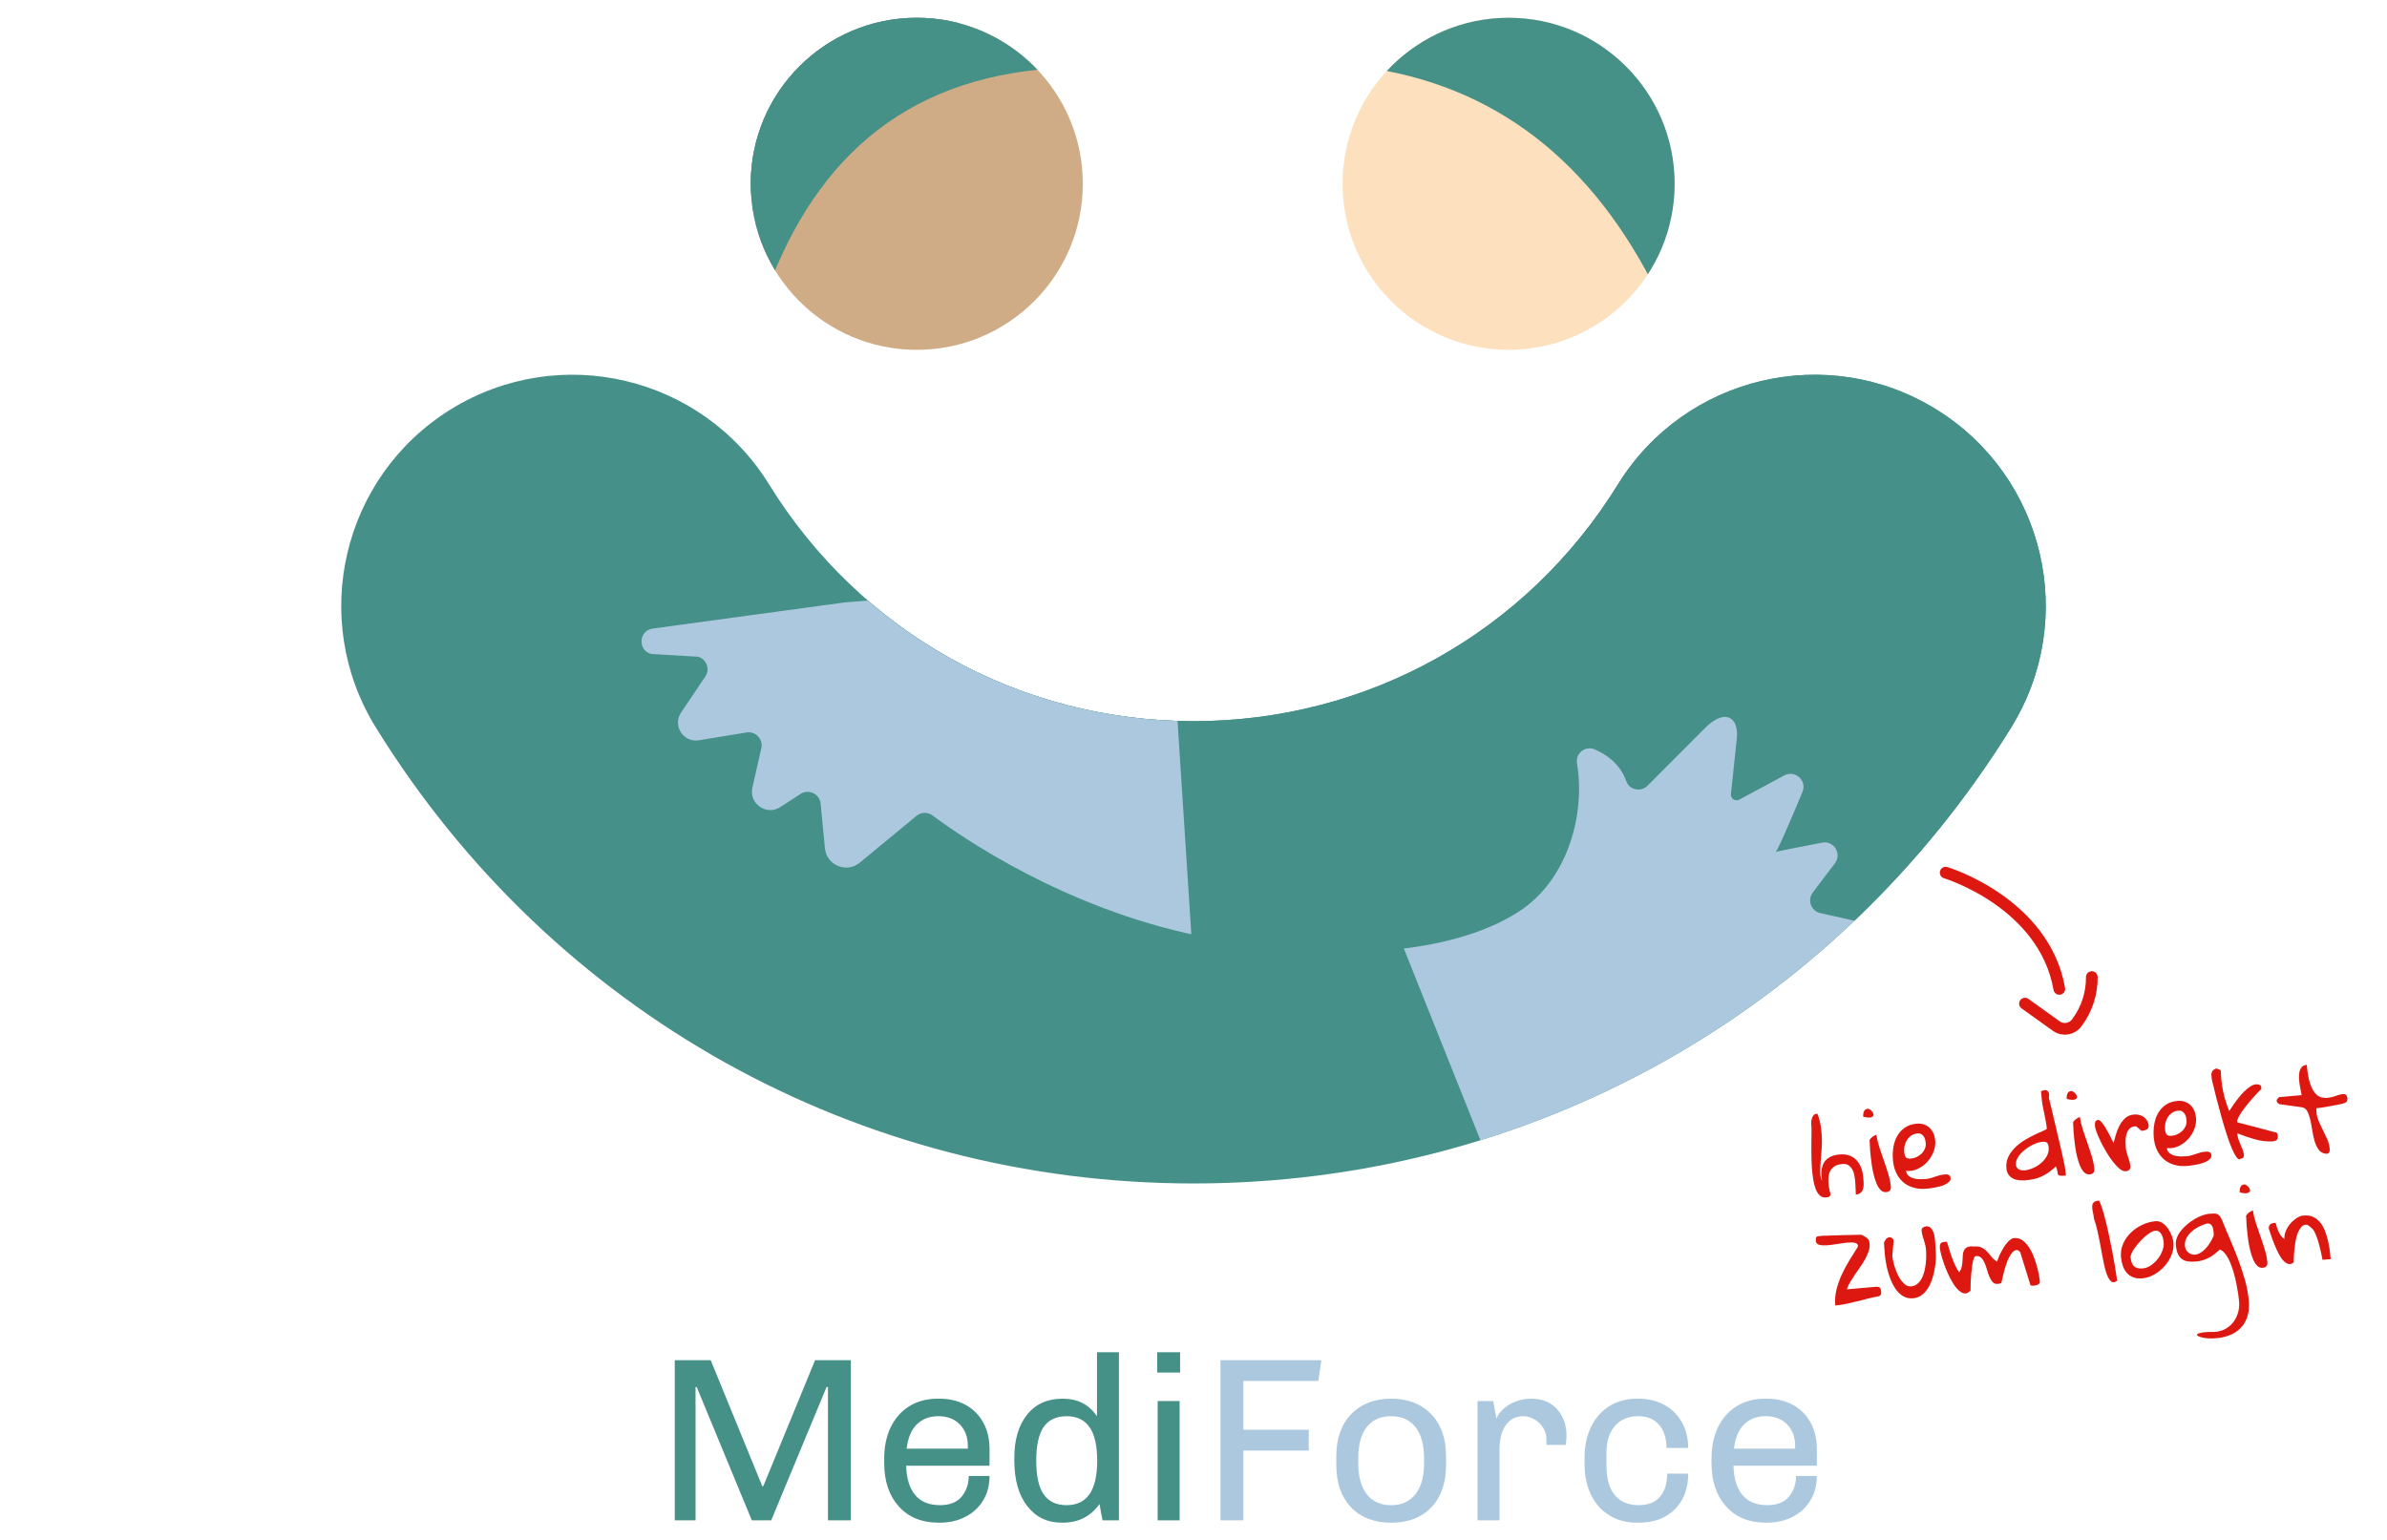 <?xml version="1.0" encoding="UTF-8"?>
<svg id="Ebene_2" xmlns="http://www.w3.org/2000/svg" viewBox="0 0 1428.72 922.09"><defs><style>.cls-1{clip-path:url(#clippath);}.cls-2,.cls-3{fill:#fde1be;}.cls-4,.cls-5{fill:#cfac85;}.cls-6,.cls-7{fill:#459088;}.cls-8{fill:none;stroke:#dd1810;stroke-linecap:round;stroke-miterlimit:10;stroke-width:7px;}.cls-9{clip-path:url(#clippath-1);}.cls-10{clip-path:url(#clippath-3);}.cls-11{clip-path:url(#clippath-2);}.cls-12{isolation:isolate;}.cls-13{fill:#459087;}.cls-13,.cls-7,.cls-14,.cls-15,.cls-5,.cls-3,.cls-16{stroke-width:0px;}.cls-14{fill:#acc8df;}.cls-15{fill:#dd1810;}.cls-16{fill:#fff;}</style><clipPath id="clippath"><circle class="cls-5" cx="548.73" cy="110.02" r="99.38"/></clipPath><clipPath id="clippath-1"><circle class="cls-3" cx="902.96" cy="110.02" r="99.38"/></clipPath><clipPath id="clippath-2"><path class="cls-7" d="m714.36,708.39c-200.75,0-383.71-102.03-489.41-272.93-40.19-64.99-20.1-150.25,44.89-190.45,64.99-40.2,150.25-20.09,190.45,44.89,54.9,88.77,149.88,141.77,254.07,141.77s199.16-52.99,254.07-141.76c40.2-64.99,125.46-85.09,190.45-44.88,64.98,40.2,85.08,125.46,44.88,190.45-105.7,170.89-288.65,272.91-489.4,272.91Z"/></clipPath><clipPath id="clippath-3"><path class="cls-7" d="m505.17,360.65l-114.69,15.62c-8.22,1.39-8.82,12.96-.79,15.19l28.11,1.64c5.13,1.42,7.35,7.45,4.38,11.86l-14.53,21.55c-5.26,7.81,1.35,18.14,10.65,16.61l28.52-4.67c5.46-.89,10.09,4.02,8.86,9.42l-5.35,23.56c-2.18,9.61,8.41,17.02,16.68,11.67l12.17-7.87c4.91-3.17,11.43-.02,11.99,5.8l2.58,26.72c.98,10.19,12.95,15.14,20.85,8.63l33.95-28.02c2.77-2.29,6.71-2.4,9.59-.26,17.17,12.82,78.79,55.48,158.68,71.93,94.53,19.46,159.03,7.23,192.4-14.46,29.32-19.06,39.75-58.31,34.67-88.68-1-6,5.02-10.74,10.6-8.33,7.19,3.1,15.28,8.79,18.93,19.11,1.8,5.1,8.38,6.54,12.4,2.93l35.87-35.99c11.8-10.6,18.96-4.56,17.89,7.14l-3.55,33.56c-.25,2.71,2.62,4.61,5.01,3.32l26.93-14.48c6.46-3.47,13.71,3.07,10.89,9.84-6.7,16.11-15.18,36-16.17,36-.94,0,14.35-3,27.89-5.62,7.01-1.36,12,6.66,7.69,12.36l-13.25,17.52c-3.42,4.52-1.02,11.07,4.52,12.31l56.83,12.68c2.29.51,4.7-.04,6.54-1.5l196.41-155.74c2.8-2.22,3.73-6.05,2.27-9.3l-77.59-172.6c-1.04-2.32-3.15-3.98-5.64-4.46l-141.48-27.13c-1.59-.31-3.22-.12-4.69.56-20.42,9.43-173.66,80.22-176.26,81.26-2.42.97-37.79,45.44-46.84,56.85-1.35,1.7-3.33,2.74-5.49,2.91l-387.73,30.48c-.23.02-.46.05-.69.08Z"/></clipPath></defs><g id="Ebene_1-2"><rect class="cls-16" width="1428.72" height="922.09"/><circle class="cls-4" cx="548.73" cy="110.02" r="99.38"/><g class="cls-1"><polygon class="cls-13" points="590.07 1.1 416.15 142.81 350.82 -44.9 498.97 -82.63 590.07 1.1"/><path class="cls-13" d="m629.97,41.01c-90.12,5.97-145.39,56.67-173.91,141.71L390.73-5l148.15-37.73,91.1,83.74Z"/></g><circle class="cls-2" cx="902.96" cy="110.02" r="99.38"/><g class="cls-9"><path class="cls-13" d="m821.72,41.01c78.99,12.52,136.25,60.94,173.91,141.71L1060.97-5l-148.15-37.73-91.1,83.74Z"/></g><path class="cls-6" d="m714.36,708.39c-200.75,0-383.71-102.03-489.41-272.93-40.19-64.99-20.1-150.25,44.89-190.45,64.99-40.2,150.25-20.09,190.45,44.89,54.9,88.77,149.88,141.77,254.07,141.77s199.16-52.99,254.07-141.76c40.2-64.99,125.46-85.09,190.45-44.88,64.98,40.2,85.08,125.46,44.88,190.45-105.7,170.89-288.65,272.91-489.4,272.91Z"/><g class="cls-11"><polygon class="cls-14" points="902.96 724.71 819.88 516.75 915.58 398.96 1121.7 376.88 1151.87 558.55 1072.01 708.39 902.96 724.71"/><path class="cls-6" d="m505.17,360.65l-114.69,15.62c-8.22,1.39-8.82,12.96-.79,15.19l28.11,1.64c5.13,1.42,7.35,7.45,4.38,11.86l-14.53,21.55c-5.26,7.81,1.35,18.14,10.65,16.61l28.52-4.67c5.46-.89,10.09,4.02,8.86,9.42l-5.35,23.56c-2.18,9.61,8.41,17.02,16.68,11.67l12.17-7.87c4.91-3.17,11.43-.02,11.99,5.8l2.58,26.72c.98,10.19,12.95,15.14,20.85,8.63l33.95-28.02c2.77-2.29,6.71-2.4,9.59-.26,17.17,12.82,78.79,55.48,158.68,71.93,94.53,19.46,159.03,7.23,192.4-14.46,29.32-19.06,39.75-58.31,34.67-88.68-1-6,5.02-10.74,10.6-8.33,7.19,3.1,15.28,8.79,18.93,19.11,1.8,5.1,8.38,6.54,12.4,2.93l35.87-35.99c11.8-10.6,18.96-4.56,17.89,7.14l-3.55,33.56c-.25,2.71,2.62,4.61,5.01,3.32l26.93-14.48c6.46-3.47,13.71,3.07,10.89,9.84-6.7,16.11-15.18,36-16.17,36-.94,0,14.35-3,27.89-5.62,7.01-1.36,12,6.66,7.69,12.36l-13.25,17.52c-3.42,4.52-1.02,11.07,4.52,12.31l56.83,12.68c2.29.51,4.7-.04,6.54-1.5l196.41-155.74c2.8-2.22,3.73-6.05,2.27-9.3l-77.59-172.6c-1.04-2.32-3.15-3.98-5.64-4.46l-141.48-27.13c-1.59-.31-3.22-.12-4.69.56-20.42,9.43-173.66,80.22-176.26,81.26-2.42.97-37.79,45.44-46.84,56.85-1.35,1.7-3.33,2.74-5.49,2.91l-387.73,30.48c-.23.02-.46.05-.69.08Z"/><g class="cls-10"><polygon class="cls-14" points="698.41 332.71 714.36 579.32 415 551.71 275.13 316.14 508.85 305.72 698.41 332.71"/></g></g><path class="cls-13" d="m509.27,814.17v95.88h-13.7v-79.81h-.84l-33.13,79.81h-11.6l-32.99-79.81h-.7v79.81h-12.44v-95.88h21.52l30.89,75.47h.56l31.03-75.47h21.38Z"/><path class="cls-13" d="m577.96,840.93c4.52,2.47,8.04,5.99,10.55,10.55s3.77,9.88,3.77,15.93v9.92h-49.9c.19,7.55,1.96,13.37,5.31,17.47,3.36,4.1,8.34,6.15,14.95,6.15,5.87,0,10.2-1.72,13-5.17,2.8-3.45,4.19-7.55,4.19-12.3h12.44c0,5.59-1.28,10.48-3.84,14.68-2.56,4.19-6.1,7.46-10.62,9.78-4.52,2.33-9.67,3.5-15.44,3.5h-.56c-10.06,0-18.01-3.24-23.83-9.72-5.83-6.47-8.74-15.12-8.74-25.93v-2.79c0-7.08,1.3-13.32,3.91-18.73,2.61-5.4,6.34-9.6,11.18-12.58,4.84-2.98,10.53-4.47,17.05-4.47h.98c5.87,0,11.06,1.23,15.58,3.7Zm-29.21,11.67c-3.31,3.26-5.34,8.11-6.08,14.54h36.62v-1.68c0-5.31-1.61-9.59-4.82-12.86-3.21-3.26-7.48-4.89-12.79-4.89s-9.62,1.63-12.93,4.89Z"/><path class="cls-13" d="m669.72,910.04h-9.78c-.65-2.98-1.26-6.24-1.82-9.78-5.31,7.46-12.67,11.18-22.08,11.18s-16-3.31-21.17-9.92c-5.17-6.62-7.76-15.7-7.76-27.25v-1.54c0-10.9,2.54-19.54,7.62-25.93,5.08-6.38,12.18-9.57,21.32-9.57s15.7,3.49,20.54,10.48v-38.29h13.14v100.63Zm-45.08-55.84c-2.93,4.33-4.4,11.06-4.4,20.2s1.49,15.84,4.47,20.13c2.98,4.29,7.55,6.43,13.7,6.43,12.21,0,18.31-8.85,18.31-26.55,0-9.13-1.54-15.86-4.61-20.2-3.07-4.33-7.64-6.5-13.7-6.5s-10.83,2.17-13.77,6.5Z"/><path class="cls-13" d="m706.33,809.42v12.16h-13.7v-12.16h13.7Zm-.28,29.21v71.42h-13.14v-71.42h13.14Z"/><path class="cls-14" d="m790.89,814.17l-1.81,12.44h-44.86v29.21h39.13v12.44h-39.13v41.79h-13.7v-95.88h60.38Z"/><path class="cls-14" d="m856.58,846.45c5.96,6.15,8.94,14.58,8.94,25.3v5.17c0,10.71-2.93,19.15-8.8,25.3-5.87,6.15-13.88,9.23-24.04,9.23s-18.17-3.08-24.04-9.23c-5.87-6.15-8.8-14.58-8.8-25.3v-5.17c0-10.71,2.98-19.15,8.94-25.3,5.96-6.15,13.93-9.23,23.9-9.23s17.94,3.07,23.9,9.23Zm-38.44,7.69c-3.45,4.29-5.17,10.57-5.17,18.87v2.66c0,8.11,1.7,14.35,5.1,18.73,3.4,4.38,8.27,6.57,14.6,6.57s10.97-2.17,14.46-6.5c3.5-4.33,5.24-10.6,5.24-18.8v-2.66c0-8.11-1.7-14.35-5.1-18.73-3.4-4.38-8.27-6.57-14.6-6.57s-11.09,2.14-14.54,6.43Z"/><path class="cls-14" d="m932.05,843.59c3.73,4.24,5.59,9.57,5.59,16l-.42,5.31h-11.6v-3.07c0-2.79-.7-5.26-2.1-7.41-1.4-2.14-3.17-3.8-5.31-4.96-2.14-1.16-4.29-1.75-6.43-1.75-4.47,0-7.97,1.77-10.48,5.31-2.52,3.54-3.77,8.34-3.77,14.4v42.63h-13.14v-71.42h9.36l1.96,10.62c.56-1.86,1.82-3.73,3.78-5.59,1.95-1.86,4.4-3.4,7.34-4.61,2.93-1.21,6.17-1.82,9.72-1.82,6.61,0,11.78,2.12,15.51,6.36Z"/><path class="cls-14" d="m996.13,840.93c4.52,2.47,8.04,5.94,10.55,10.41,2.52,4.47,3.78,9.6,3.78,15.38h-13c0-5.78-1.47-10.39-4.4-13.84-2.93-3.45-7.15-5.17-12.65-5.17-5.78,0-10.37,1.94-13.77,5.8-3.4,3.87-5.1,9.15-5.1,15.86v7.55c0,8.11,1.68,14.14,5.03,18.1,3.35,3.96,8.11,5.94,14.26,5.94,5.68,0,9.95-1.7,12.79-5.1,2.84-3.4,4.27-7.99,4.27-13.77h12.58c0,8.94-2.68,16.07-8.04,21.38-5.36,5.31-12.51,7.97-21.45,7.97h-1.12c-6.34,0-11.88-1.47-16.63-4.4-4.75-2.93-8.41-7.06-10.97-12.37-2.57-5.31-3.84-11.51-3.84-18.59v-3.35c0-7.08,1.3-13.3,3.91-18.66,2.61-5.36,6.29-9.5,11.04-12.44,4.75-2.93,10.2-4.4,16.35-4.4h1.12c5.68,0,10.78,1.23,15.3,3.7Z"/><path class="cls-14" d="m1073.14,840.93c4.52,2.47,8.03,5.99,10.55,10.55,2.51,4.57,3.77,9.88,3.77,15.93v9.92h-49.9c.19,7.55,1.96,13.37,5.31,17.47,3.36,4.1,8.34,6.15,14.95,6.15,5.87,0,10.2-1.72,13-5.17,2.8-3.45,4.19-7.55,4.19-12.3h12.44c0,5.59-1.28,10.48-3.85,14.68-2.56,4.19-6.1,7.46-10.62,9.78-4.52,2.33-9.67,3.5-15.44,3.5h-.56c-10.06,0-18.01-3.24-23.83-9.72-5.83-6.47-8.74-15.12-8.74-25.93v-2.79c0-7.08,1.3-13.32,3.91-18.73,2.61-5.4,6.34-9.6,11.18-12.58,4.84-2.98,10.53-4.47,17.05-4.47h.98c5.87,0,11.06,1.23,15.58,3.7Zm-29.21,11.67c-3.31,3.26-5.34,8.11-6.08,14.54h36.62v-1.68c0-5.31-1.61-9.59-4.83-12.86-3.21-3.26-7.47-4.89-12.78-4.89s-9.62,1.63-12.93,4.89Z"/><g id="Gruppe_170"><path id="Pfad_228" class="cls-8" d="m1164.57,522.34s58.91,17.79,68.02,69.6"/><path id="Pfad_229" class="cls-8" d="m1212.03,600.75l18.97,13.59c4,2.69,9.43,1.66,12.17-2.31,5.86-7.84,8.97-17.39,8.87-27.18"/></g><g id="hie_direkt_zum_login" class="cls-12"><g class="cls-12"><path class="cls-15" d="m1084.12,673.38c-.04-.49-.04-1.11,0-1.86.05-.75.19-1.47.42-2.17.23-.7.55-1.3.96-1.81.41-.51.97-.79,1.69-.86.04,0,.16,0,.34.04.18.03.3.04.34.04,1,2.71,1.69,5.43,2.07,8.15.37,2.72.56,5.38.56,7.97,0,2.6-.12,5.11-.36,7.54-.24,2.44-.42,4.67-.53,6.71-.12,2.04-.14,3.87-.06,5.49.07,1.62.43,2.96,1.06,4.04-.15-.71-.28-1.57-.39-2.57-.11-1.01-.11-2.05,0-3.15.11-1.09.35-2.2.73-3.31.38-1.12.97-2.14,1.8-3.07.82-.93,1.92-1.7,3.28-2.32,1.37-.62,3.1-1.02,5.21-1.2,2.19-.19,4.12.02,5.78.65s3.06,1.55,4.2,2.78c1.14,1.23,2.05,2.71,2.72,4.43s1.09,3.59,1.27,5.61c.08.94.16,2.01.25,3.19.08,1.19.02,2.3-.18,3.33-.2,1.03-.64,1.93-1.32,2.69-.68.76-1.73,1.2-3.17,1.33-.06-.72-.1-1.69-.12-2.93-.02-1.24-.08-2.55-.17-3.94-.1-1.39-.27-2.8-.5-4.22-.24-1.42-.65-2.68-1.24-3.78-.59-1.1-1.36-1.98-2.29-2.64-.94-.66-2.17-.93-3.69-.79-.54.05-1.2.14-1.97.27-.78.14-1.55.42-2.33.85-.78.43-1.51,1.04-2.21,1.85-.7.81-1.21,1.87-1.55,3.18-.34,1.32-.45,2.95-.35,4.9s.55,4.32,1.33,7.09c-.24.83-.59,1.34-1.05,1.51-.46.18-1.05.29-1.76.36-1.43.12-2.65-.28-3.66-1.2-1.01-.93-1.83-2.22-2.47-3.88-.64-1.66-1.14-3.6-1.49-5.83-.35-2.22-.61-4.56-.78-7-.17-2.45-.26-4.94-.28-7.49-.02-2.55-.03-4.96-.02-7.24,0-2.28.03-4.36.07-6.23.04-1.88,0-3.37-.09-4.49Z"/><path class="cls-15" d="m1118.13,663.64c.88.29,1.65.8,2.3,1.56.65.75.97,1.46.96,2.12-.01.66-.48,1.15-1.39,1.48-.92.33-2.51.21-4.77-.36-.11-1.21.04-2.28.43-3.22.39-.94,1.21-1.46,2.47-1.57Zm1.26,25.27c-.02-.27-.05-.71-.08-1.31-.03-.61-.06-1.25-.1-1.92s-.07-1.32-.1-1.95c-.03-.63-.06-1.08-.08-1.35.43-.76,1.02-1.4,1.76-1.92.74-.52,1.51-.94,2.29-1.28.35,2.41.95,4.95,1.82,7.62.86,2.68,1.78,5.36,2.73,8.05.96,2.69,1.83,5.36,2.63,7.99.79,2.64,1.29,5.12,1.5,7.45.18,2.01-.77,3.11-2.83,3.29-1.25.11-2.35-.31-3.29-1.27-.94-.96-1.74-2.21-2.39-3.75-.65-1.54-1.22-3.28-1.71-5.2-.48-1.92-.86-3.82-1.14-5.69-.28-1.87-.5-3.59-.65-5.16-.16-1.57-.28-2.77-.35-3.62Z"/><path class="cls-15" d="m1132.99,694.29c-.21-2.42-.13-4.86.24-7.33.37-2.47,1.11-4.72,2.22-6.76,1.11-2.04,2.63-3.75,4.56-5.13,1.93-1.39,4.35-2.21,7.26-2.46,1.66-.14,3.14.03,4.45.52,1.31.5,2.43,1.2,3.37,2.11.94.91,1.67,2.01,2.22,3.29.54,1.28.88,2.64,1,4.08.2,2.28-.13,4.55-1,6.79-.87,2.24-2.11,4.26-3.74,6.05-1.63,1.79-3.55,3.2-5.76,4.23-2.21,1.03-4.52,1.42-6.94,1.18.16,1.3.68,2.3,1.58,3.01.9.71,1.94,1.22,3.15,1.52,1.2.3,2.43.45,3.7.46,1.26,0,2.39-.04,3.37-.12,1.03-.09,1.99-.26,2.87-.52s1.76-.54,2.63-.84c.88-.3,1.77-.58,2.67-.84.9-.26,1.87-.43,2.9-.52.4-.04.81-.05,1.21-.04.41,0,.79.08,1.17.2.37.13.68.35.94.66.25.32.4.72.44,1.21.07.85-.18,1.58-.76,2.2-.58.62-1.33,1.17-2.26,1.65-.93.49-1.96.88-3.11,1.19-1.15.3-2.26.56-3.35.77-1.09.21-2.09.36-3.01.47-.92.1-1.6.17-2.05.21-2.87.25-5.48.02-7.85-.7-2.36-.72-4.4-1.83-6.11-3.33-1.71-1.5-3.08-3.36-4.11-5.6-1.03-2.23-1.67-4.76-1.91-7.58Zm6.74-4.99c.14,1.57.45,2.69.94,3.37.49.68,1.56.95,3.22.8,1.16-.1,2.29-.41,3.37-.94,1.08-.52,2.05-1.2,2.9-2.05.85-.84,1.5-1.8,1.95-2.88.45-1.08.62-2.22.51-3.43-.06-.67-.17-1.36-.35-2.07-.17-.71-.47-1.35-.88-1.92-.41-.57-.91-1.03-1.51-1.36-.59-.33-1.34-.46-2.23-.38-1.34.12-2.54.53-3.58,1.23-1.05.7-1.91,1.57-2.58,2.6-.68,1.03-1.17,2.16-1.47,3.38s-.4,2.44-.29,3.65Z"/><path class="cls-15" d="m1200.9,699.19c-.23-2.6.22-4.96,1.34-7.09,1.12-2.13,2.58-4.03,4.38-5.7,1.79-1.67,3.77-3.13,5.91-4.37,2.15-1.25,4.15-2.3,6.02-3.17,1.87-.86,3.43-1.56,4.69-2.1,1.26-.54,1.88-.94,1.86-1.21-.14-1.57-.35-3.09-.64-4.58-.29-1.49-.59-2.98-.9-4.49-.31-1.51-.61-3-.9-4.49-.29-1.49-.5-2.97-.63-4.45l-.38-4.37c1.78-.83,3.09-.88,3.95-.14s1.1,2.12.73,4.13c.26.97.65,2.49,1.14,4.57.5,2.08,1.05,4.42,1.66,7.03.61,2.61,1.26,5.35,1.94,8.22.68,2.88,1.33,5.63,1.94,8.26.61,2.63,1.15,4.98,1.6,7.04.45,2.06.79,3.6,1.01,4.62.06.22.15.65.25,1.3.1.65.2,1.34.28,2.07.08.74.17,1.42.25,2.04.08.62.13,1.07.15,1.34-1.7.15-2.86.18-3.48.1-.62-.08-1.02-.32-1.21-.71-.19-.39-.32-.96-.39-1.73-.07-.76-.38-1.79-.95-3.1-1.54,1.44-3.02,2.66-4.42,3.63-1.4.98-2.82,1.79-4.25,2.44-1.43.64-2.89,1.13-4.37,1.47-1.48.33-3.08.57-4.78.72-1.43.12-2.82.12-4.16,0-1.34-.13-2.56-.46-3.64-1-1.08-.54-1.99-1.32-2.71-2.34-.72-1.02-1.15-2.34-1.29-3.95Zm5.72-1.92c.06.72.27,1.29.62,1.71.35.42.79.77,1.31,1.04.52.27,1.06.44,1.63.5.57.06,1.12.07,1.66.02,1.57-.14,3.23-.59,4.99-1.35,1.76-.76,3.37-1.76,4.82-2.99,1.45-1.23,2.61-2.65,3.49-4.26.87-1.61,1.23-3.31,1.08-5.1-.12-1.39-.45-2.33-.99-2.82-.54-.49-1.5-.68-2.89-.56-1.43.12-3.07.61-4.92,1.45-1.85.84-3.6,1.89-5.27,3.17-1.67,1.28-3.05,2.71-4.12,4.32-1.08,1.61-1.54,3.24-1.4,4.89Z"/><path class="cls-15" d="m1239.92,653.01c.88.29,1.65.8,2.3,1.56.65.75.97,1.46.96,2.12,0,.66-.47,1.15-1.39,1.48-.92.33-2.51.21-4.77-.36-.11-1.21.04-2.28.43-3.22.39-.94,1.21-1.46,2.47-1.57Zm1.26,25.27c-.02-.27-.05-.71-.08-1.31-.03-.61-.06-1.25-.1-1.92s-.07-1.32-.1-1.95c-.03-.63-.06-1.08-.08-1.35.43-.76,1.02-1.4,1.76-1.91.74-.52,1.51-.94,2.29-1.28.35,2.41.95,4.95,1.82,7.62.86,2.68,1.78,5.36,2.73,8.05.96,2.69,1.83,5.36,2.63,7.99.79,2.64,1.29,5.12,1.5,7.45.18,2.01-.77,3.11-2.83,3.29-1.25.11-2.35-.31-3.29-1.27-.94-.96-1.74-2.21-2.39-3.75-.66-1.54-1.22-3.28-1.71-5.2-.48-1.92-.87-3.82-1.14-5.69-.28-1.87-.49-3.59-.65-5.16-.16-1.57-.28-2.77-.35-3.62Z"/><path class="cls-15" d="m1253.94,674.12c-.04-.4-.05-.82-.04-1.25,0-.43.06-.82.17-1.17.1-.35.29-.64.56-.9.27-.25.68-.4,1.21-.44.45-.04.98.26,1.6.91.62.65,1.27,1.47,1.94,2.47.67,1,1.34,2.11,2.01,3.31.67,1.21,1.26,2.32,1.78,3.33s.94,1.89,1.28,2.63c.33.74.53,1.13.58,1.17.45-1.62.95-3.38,1.5-5.28.56-1.9,1.29-3.69,2.21-5.37.91-1.68,2.05-3.12,3.41-4.33s3.09-1.89,5.2-2.08c1.07-.09,2.11-.02,3.1.24.99.25,1.89.67,2.68,1.25.8.59,1.46,1.31,1.98,2.16.52.86.84,1.87.94,3.03.09.99-.25,1.71-.99,2.19-.75.47-1.62.75-2.6.84l-.67.06-3.14-2.64c-.09,0-.16,0-.21-.05-.09,0-.17,0-.24-.01-.07-.02-.15-.02-.24-.01-1.57.14-2.75.68-3.55,1.63-.8.95-1.37,2.08-1.7,3.4-.34,1.32-.5,2.68-.49,4.1.01,1.42.07,2.71.17,3.88.08.9.25,1.8.51,2.7.26.9.54,1.78.84,2.63.3.85.58,1.73.84,2.63.26.9.43,1.85.52,2.83.16,1.88-.76,2.91-2.78,3.09-1.12.1-2.34-.39-3.65-1.48-1.31-1.08-2.64-2.49-3.99-4.22-1.35-1.73-2.66-3.66-3.92-5.78-1.27-2.12-2.4-4.2-3.39-6.24-.99-2.03-1.79-3.88-2.41-5.54-.62-1.66-.96-2.89-1.03-3.7Z"/><path class="cls-15" d="m1289.1,680.66c-.21-2.42-.13-4.86.24-7.33.37-2.47,1.11-4.72,2.22-6.76,1.11-2.04,2.63-3.75,4.56-5.14s4.35-2.21,7.26-2.46c1.66-.14,3.14.03,4.45.53,1.31.5,2.43,1.2,3.37,2.11.94.91,1.67,2.01,2.22,3.29.54,1.28.87,2.64,1,4.08.2,2.28-.13,4.55-1,6.79-.87,2.24-2.11,4.26-3.74,6.05-1.63,1.79-3.54,3.2-5.76,4.23-2.21,1.03-4.52,1.42-6.94,1.18.16,1.3.68,2.3,1.58,3.01.9.71,1.94,1.22,3.15,1.52,1.2.3,2.43.45,3.7.46,1.26,0,2.39-.04,3.37-.12,1.03-.09,1.98-.26,2.87-.52.88-.26,1.76-.54,2.63-.84.88-.3,1.77-.58,2.67-.84.9-.26,1.87-.43,2.9-.52.4-.04.81-.05,1.21-.04.41,0,.79.08,1.17.2.37.13.68.35.94.66.25.32.4.72.44,1.21.07.85-.18,1.58-.76,2.2-.58.62-1.33,1.17-2.26,1.65-.93.49-1.96.88-3.11,1.18-1.15.3-2.26.56-3.35.77-1.09.21-2.09.36-3,.47-.92.1-1.6.17-2.05.21-2.87.25-5.48.02-7.85-.7-2.36-.72-4.4-1.83-6.11-3.32-1.71-1.5-3.08-3.36-4.11-5.6-1.03-2.23-1.67-4.76-1.91-7.58Zm6.74-4.99c.14,1.57.45,2.69.94,3.37.49.68,1.56.95,3.22.8,1.16-.1,2.29-.41,3.37-.94,1.08-.52,2.05-1.2,2.9-2.05.85-.84,1.5-1.8,1.95-2.88s.62-2.22.51-3.43c-.06-.67-.18-1.36-.35-2.07-.17-.71-.47-1.35-.88-1.92-.41-.57-.91-1.03-1.51-1.36-.59-.33-1.34-.46-2.23-.38-1.34.12-2.54.53-3.58,1.23-1.04.7-1.91,1.57-2.58,2.59-.68,1.03-1.17,2.16-1.47,3.38-.3,1.22-.4,2.44-.29,3.65Z"/><path class="cls-15" d="m1341.13,693.57c-.66.69-1.44.46-2.33-.68-.89-1.14-1.84-2.9-2.86-5.27-1.02-2.37-2.07-5.22-3.15-8.56s-2.15-6.88-3.19-10.62c-1.05-3.74-2.07-7.55-3.06-11.41-.99-3.86-1.88-7.49-2.68-10.9-.05-.63-.12-1.26-.2-1.91-.08-.65-.06-1.26.04-1.83.11-.57.35-1.1.74-1.59.39-.48,1.02-.88,1.89-1.18.09-.05.28-.04.58.05.3.09.61.2.94.33s.62.27.88.43.44.3.54.43c.15,8.42,1.82,16.49,5.03,24.2.12-.15.44-.64.95-1.47.51-.83,1.17-1.82,1.98-2.95.8-1.13,1.72-2.35,2.76-3.66s2.14-2.53,3.3-3.67c1.16-1.14,2.34-2.11,3.54-2.91,1.19-.8,2.37-1.26,3.54-1.36.67-.06,1.35.04,2.02.3.68.26,1.05.83,1.13,1.73,0,.09,0,.22-.04.38-.03.16-.04.29-.04.38-.66.69-1.66,1.75-3.01,3.17-1.34,1.43-2.75,3.02-4.22,4.77-1.47,1.75-2.87,3.57-4.2,5.44-1.33,1.88-2.3,3.63-2.92,5.26-.11.28-.13.52-.07.72.06.2.13.43.2.69.51.14,1.32.34,2.42.6,1.11.26,2.33.57,3.67.93s2.77.73,4.29,1.11,2.95.77,4.3,1.15c1.34.38,2.55.71,3.64,1,1.08.29,1.91.5,2.46.63.65.21,1.18.35,1.59.4.41.05.73.15.97.29.24.14.41.34.53.6.11.26.19.66.24,1.2.11,1.3-.12,2.18-.72,2.63-.59.46-1.47.74-2.63.84-3.47.08-6.91-.36-10.33-1.3-3.42-.94-6.91-2.14-10.47-3.59-.06.86.08,1.84.43,2.94.34,1.1.74,2.19,1.2,3.28.46,1.09.9,2.15,1.33,3.2.43,1.05.72,1.99.86,2.84.14.85.1,1.53-.13,2.04-.23.52-.81.81-1.75.9Z"/><path class="cls-15" d="m1362.67,658.93c-.01-.13,0-.25.04-.34,0-.09,0-.2.04-.34.16-.24.4-.55.73-.94.33-.39.53-.59.62-.6l13.5-1.18c-.04-.49-.18-1.27-.41-2.33-.23-1.06-.46-2.24-.68-3.53-.23-1.29-.38-2.64-.46-4.05-.08-1.42,0-2.71.24-3.88.24-1.17.69-2.16,1.37-2.96.67-.8,1.68-1.26,3.03-1.38.39,4.52,1.02,8.12,1.89,10.8.87,2.68,1.89,4.71,3.07,6.09,1.18,1.39,2.46,2.25,3.85,2.58,1.38.33,2.78.4,4.18.21,1.41-.19,2.76-.52,4.08-1,1.31-.48,2.49-.83,3.53-1.05,1.04-.23,1.89-.2,2.55.08.66.28,1.04,1.05,1.15,2.3.08.94-.07,1.63-.46,2.07s-1.18.83-2.37,1.15c-.36.08-.94.21-1.76.39s-1.74.37-2.76.55c-1.02.18-2.11.38-3.26.59-1.16.21-2.24.41-3.27.59-1.02.18-1.96.32-2.81.41-.85.1-1.47.16-1.88.2.02.22.03.61.03,1.15,0,.54.01.9.03,1.08.17,1.97.65,3.86,1.44,5.66.79,1.8,1.63,3.59,2.53,5.36.9,1.77,1.74,3.55,2.53,5.33.79,1.78,1.27,3.66,1.44,5.63.03.36.03.73,0,1.12-.03.39-.14.73-.32,1.04-.18.31-.45.56-.81.75-.37.19-.9.2-1.59.04-1.74-.3-3.09-1.15-4.05-2.56-.96-1.41-1.73-3.11-2.31-5.11-.58-2-1.04-4.14-1.37-6.41-.33-2.27-.73-4.39-1.2-6.36-.47-1.97-1.07-3.63-1.82-4.99-.75-1.36-1.83-2.13-3.25-2.32l-13.22-1.82c-.18.02-.47-.15-.86-.5-.39-.35-.64-.61-.74-.78-.05-.09-.08-.2-.1-.33-.05-.08-.09-.22-.1-.4Z"/></g><g class="cls-12"><path class="cls-15" d="m1111.84,746.56c.08-.1.15-.23.2-.39.05-.16.08-.29.07-.38-.09-1.03-.77-1.66-2.03-1.89-1.26-.23-2.81-.25-4.64-.07-1.83.18-3.81.46-5.92.82-2.11.36-4.09.62-5.92.75-1.84.14-3.39.05-4.66-.27-1.27-.32-1.95-1.06-2.06-2.22-.07-.76-.06-1.34.02-1.73.08-.39.22-.67.43-.85s.48-.29.82-.34c.33-.05.7-.09,1.1-.13l1.75-.15c.54,0,1.42-.02,2.63-.06,1.22-.04,2.59-.09,4.12-.16,1.53-.07,3.14-.12,4.83-.15,1.69-.04,3.29-.07,4.79-.11,1.51-.04,2.86-.07,4.05-.08,1.19-.01,2.11-.02,2.74-.04.85.42,1.57.81,2.17,1.16.59.35,1.08.72,1.45,1.09.37.37.66.79.85,1.25.2.46.33,1.04.39,1.76.13,1.52-.05,3.04-.55,4.55-.5,1.51-1.17,3.04-2,4.58-.84,1.54-1.81,3.09-2.91,4.65-1.11,1.56-2.18,3.11-3.22,4.65-1.04,1.54-2.01,3.06-2.92,4.59-.91,1.52-1.59,2.98-2.05,4.38l17.26-1.51c1.3-.11,2.15.06,2.55.52.4.46.64,1.14.72,2.04.06.63.04,1.22-.05,1.76-.09.55-.52.99-1.31,1.33-2.13.37-4.28.83-6.45,1.38-2.16.55-4.33,1.1-6.49,1.65-2.16.55-4.34,1.06-6.53,1.52-2.19.46-4.39.79-6.58.98-.28-3.22-.05-6.37.7-9.44.75-3.06,1.79-6.06,3.14-8.97,1.35-2.92,2.86-5.75,4.54-8.52,1.68-2.76,3.33-5.41,4.96-7.95Z"/><path class="cls-15" d="m1128.12,750.89c-.02-.27-.05-.75-.09-1.45-.04-.7-.09-1.42-.16-2.19-.07-.76-.12-1.47-.15-2.12-.04-.65-.06-1.11-.09-1.38.27-.56.59-1.12.97-1.68.38-.55.8-.95,1.25-1.19s.96-.32,1.54-.24c.57.08,1.18.48,1.83,1.19l.05.54.08.87c-.03.23-.07.76-.13,1.6-.06.84-.14,1.76-.23,2.76-.09,1-.18,1.92-.26,2.76-.09.84-.12,1.38-.1,1.6.07.85.26,1.91.55,3.17.29,1.26.67,2.57,1.12,3.93.46,1.36,1,2.71,1.64,4.05.64,1.34,1.36,2.53,2.17,3.57.81,1.03,1.69,1.87,2.62,2.51.94.64,1.99.91,3.15.81,1.43-.12,2.66-.62,3.7-1.47,1.03-.86,1.9-1.92,2.6-3.2.7-1.28,1.24-2.7,1.62-4.27.38-1.57.66-3.14.84-4.71.18-1.57.27-3.08.28-4.53,0-1.44-.03-2.7-.13-3.78-.09-1.07-.26-2.09-.5-3.04-.24-.95-.51-1.88-.82-2.81-.31-.92-.58-1.83-.81-2.74-.24-.9-.4-1.83-.48-2.77-.07-.85.17-1.48.75-1.89.57-.41,1.24-.65,2-.72.94-.08,1.73.13,2.36.64.63.51,1.15,1.17,1.56,1.99.41.82.72,1.78.93,2.86.21,1.09.36,2.17.45,3.24s.16,2.1.2,3.06c.04.97.08,1.74.14,2.32.13,1.52.17,3.26.12,5.2-.06,1.95-.27,3.96-.66,6.05-.38,2.09-.9,4.15-1.56,6.2-.66,2.04-1.51,3.89-2.56,5.54-1.05,1.65-2.31,3.01-3.77,4.09-1.46,1.08-3.16,1.7-5.08,1.87-2.01.18-3.83-.15-5.43-.98-1.61-.83-3.01-2-4.2-3.49-1.19-1.5-2.23-3.22-3.13-5.17-.89-1.95-1.62-3.92-2.17-5.9-.56-1.98-1-3.92-1.32-5.81-.32-1.89-.54-3.53-.67-4.92Z"/><path class="cls-15" d="m1161.1,747.2c-.1-1.12.02-2.01.34-2.67.32-.66,1.12-1.05,2.37-1.16.13-.01.39-.02.78-.03.38-.01.62-.02.71-.03.43,1.36.89,2.84,1.37,4.45.48,1.61,1.01,3.22,1.61,4.83.59,1.62,1.24,3.21,1.94,4.77.7,1.56,1.51,2.96,2.43,4.19.73-.92,1.22-1.98,1.48-3.17.26-1.2.42-2.39.5-3.6.07-1.2.14-2.36.2-3.47s.3-2.08.73-2.91c.42-.83,1.1-1.46,2.03-1.9.93-.44,2.26-.56,4-.35,1.88-.16,3.41.05,4.59.65,1.18.6,2.23,1.38,3.15,2.36.92.98,1.82,2.03,2.71,3.15.89,1.12,1.98,2.09,3.27,2.93.22-.61.49-1.36.82-2.27.33-.91.75-1.87,1.27-2.89.52-1.02,1.09-2.04,1.7-3.06.61-1.02,1.26-1.96,1.95-2.81.69-.85,1.42-1.57,2.18-2.15.76-.58,1.52-.91,2.28-.98,1.84-.16,3.48.27,4.92,1.3,1.44,1.03,2.72,2.36,3.84,4,1.11,1.64,2.08,3.5,2.89,5.57.81,2.07,1.48,4.08,2.01,6.02.53,1.94.94,3.72,1.24,5.34.3,1.62.48,2.79.54,3.51.05.58-.04,1.04-.29,1.38-.24.34-.56.6-.95.79-.39.19-.82.33-1.28.42-.47.09-.9.15-1.3.18-.09,0-.23,0-.41,0s-.39-.02-.61-.05c-.18-.03-.44-.07-.76-.14l-6.12-19.7c-.01-.13-.21-.38-.6-.73-.39-.35-.68-.56-.87-.64-.13.01-.25,0-.34-.04-.09,0-.16,0-.2-.02-.05-.02-.09-.03-.14-.02-.94.08-1.79.54-2.55,1.37s-1.45,1.86-2.06,3.09c-.62,1.23-1.17,2.58-1.67,4.07-.5,1.49-.94,2.96-1.31,4.41-.37,1.45-.69,2.79-.97,4.01-.28,1.22-.5,2.15-.67,2.8-.17.11-.52.22-1.05.33-.53.11-.89.18-1.07.19-1.25.11-2.25-.24-3-1.06-.75-.81-1.39-1.85-1.93-3.11-.54-1.26-1.02-2.65-1.45-4.17-.43-1.52-.91-2.91-1.45-4.17-.54-1.26-1.21-2.3-2.03-3.11-.81-.81-1.9-1.15-3.24-1.04-.49.04-.92.58-1.28,1.6-.36,1.03-.66,2.3-.88,3.83-.23,1.53-.42,3.17-.58,4.92-.16,1.75-.28,3.39-.35,4.9-.07,1.52-.11,3.31-.1,5.39-.08.14-.24.3-.5.48-.26.18-.52.37-.8.58-.28.2-.56.36-.84.48-.28.12-.49.18-.63.19-1.25.11-2.51-.35-3.78-1.4-1.26-1.04-2.46-2.43-3.58-4.16s-2.17-3.66-3.14-5.78c-.98-2.13-1.83-4.22-2.55-6.28-.72-2.06-1.3-3.92-1.74-5.6-.44-1.68-.7-2.96-.78-3.86Z"/><path class="cls-15" d="m1253.28,729.27c-.11-1.3-.31-2.56-.6-3.77-.29-1.21-.43-2.31-.42-3.28,0-.97.28-1.77.84-2.41.55-.63,1.64-1.02,3.25-1.16.58.99,1.2,2.51,1.85,4.58.65,2.06,1.32,4.44,2.01,7.13.68,2.69,1.37,5.62,2.05,8.79.68,3.17,1.33,6.35,1.95,9.54.62,3.19,1.19,6.34,1.7,9.43.52,3.09.96,5.91,1.31,8.45-1.39,1.11-2.57,1.28-3.54.51-.97-.77-1.84-2.15-2.6-4.14-.76-1.99-1.43-4.43-1.99-7.34-.57-2.91-1.14-5.93-1.71-9.06-.57-3.13-1.19-6.21-1.86-9.25-.67-3.03-1.42-5.71-2.26-8.03Z"/><path class="cls-15" d="m1269.51,752.42c-.24-2.78.18-5.42,1.27-7.93,1.09-2.51,2.62-4.72,4.6-6.63,1.98-1.91,4.25-3.47,6.83-4.69,2.58-1.22,5.23-1.95,7.97-2.18,1.52-.13,2.92.24,4.19,1.12,1.27.88,2.38,1.99,3.3,3.33.93,1.34,1.67,2.78,2.24,4.31s.9,2.88,1,4.04c.22,2.51-.17,4.99-1.18,7.45-1,2.46-2.39,4.68-4.16,6.66-1.77,1.98-3.81,3.64-6.13,4.97-2.32,1.33-4.69,2.1-7.11,2.31-2.15.19-4-.02-5.54-.63-1.54-.61-2.82-1.49-3.82-2.64-1-1.15-1.79-2.55-2.36-4.19-.57-1.64-.94-3.4-1.11-5.29Zm5.77.17c.1,1.16.29,2.17.57,3.03.28.86.7,1.58,1.27,2.16.57.58,1.29,1,2.17,1.26.88.26,1.95.34,3.2.23,1.66-.14,3.27-.75,4.85-1.81,1.58-1.06,2.96-2.36,4.16-3.88,1.2-1.53,2.13-3.17,2.78-4.95.66-1.77.92-3.46.78-5.08-.06-.72-.2-1.49-.41-2.33-.21-.84-.5-1.6-.88-2.29-.38-.69-.88-1.25-1.5-1.7-.63-.44-1.39-.62-2.28-.54-.81.07-1.74.42-2.78,1.05-1.05.63-2.13,1.43-3.25,2.38-1.11.96-2.19,2.02-3.24,3.19s-2,2.34-2.84,3.5c-.85,1.16-1.51,2.25-1.98,3.29-.47,1.04-.68,1.87-.63,2.49Z"/><path class="cls-15" d="m1325.69,797.26c2.51-.22,4.71-.88,6.6-1.96,1.89-1.09,3.45-2.49,4.68-4.2,1.23-1.71,2.12-3.62,2.68-5.72.56-2.1.75-4.25.55-6.44-.1-1.12-.28-2.59-.55-4.42-.27-1.83-.62-3.8-1.03-5.93-.41-2.13-.93-4.3-1.55-6.5-.62-2.2-1.33-4.27-2.13-6.21-.8-1.94-1.73-3.62-2.78-5.04-1.05-1.42-2.21-2.39-3.47-2.91-1.09,1-2.16,1.91-3.21,2.75-1.06.84-2.17,1.55-3.33,2.15-1.17.6-2.39,1.1-3.66,1.5-1.27.41-2.65.67-4.13.8-1.93.17-3.59.13-4.98-.11-1.4-.24-2.59-.74-3.58-1.52-.99-.77-1.77-1.83-2.34-3.18-.57-1.35-.95-3.08-1.13-5.18-.13-1.48.1-2.95.7-4.43.59-1.47,1.43-2.88,2.51-4.21,1.08-1.33,2.32-2.58,3.73-3.75,1.41-1.16,2.88-2.19,4.4-3.09,1.52-.9,3.04-1.62,4.55-2.16,1.51-.54,2.87-.86,4.08-.96,1.16-.1,2.13-.15,2.9-.15.77,0,1.43.12,1.99.37.56.25,1.06.65,1.5,1.22.43.57.87,1.36,1.32,2.36,1.33,3.4,2.85,7.06,4.55,10.97,1.69,3.91,3.33,7.94,4.91,12.09,1.58,4.15,2.97,8.35,4.18,12.6,1.21,4.25,1.98,8.39,2.34,12.42.31,3.58.07,6.66-.72,9.23-.79,2.57-1.93,4.73-3.43,6.46-1.5,1.73-3.25,3.11-5.25,4.15-2.01,1.03-4.05,1.76-6.14,2.19-2.08.43-4.12.67-6.1.7-1.98.04-3.71-.07-5.17-.33-1.47-.25-2.59-.6-3.37-1.02-.78-.43-1-.83-.65-1.2.35-.37,1.35-.69,3-.97,1.64-.28,4.16-.41,7.55-.39Zm-4.72-64.9c-3.25,1.01-5.84,2.24-7.77,3.69-1.93,1.45-3.33,2.95-4.21,4.5-.88,1.55-1.3,3.05-1.26,4.51.04,1.46.41,2.68,1.13,3.66.72.98,1.69,1.67,2.92,2.08,1.23.41,2.59.32,4.07-.29,1.48-.6,3.02-1.76,4.6-3.48,1.59-1.72,3.12-4.2,4.6-7.44-.07-.76-.13-1.59-.18-2.49-.06-.9-.21-1.71-.45-2.43-.25-.72-.63-1.31-1.17-1.76-.54-.45-1.3-.63-2.28-.54Z"/><path class="cls-15" d="m1343.49,708.93c.88.28,1.65.8,2.3,1.56.65.76.97,1.46.96,2.12-.01.66-.47,1.15-1.39,1.48-.92.33-2.51.21-4.77-.36-.11-1.21.04-2.28.43-3.22.39-.94,1.21-1.46,2.47-1.57Zm1.26,25.27c-.02-.27-.05-.71-.08-1.31-.03-.61-.06-1.25-.1-1.92-.04-.67-.07-1.32-.1-1.95-.03-.63-.06-1.08-.08-1.35.43-.76,1.02-1.4,1.76-1.91.74-.52,1.51-.94,2.29-1.28.35,2.41.95,4.95,1.82,7.62.86,2.68,1.78,5.36,2.73,8.05.96,2.69,1.83,5.36,2.63,7.99.79,2.64,1.29,5.12,1.5,7.45.18,2.01-.77,3.11-2.83,3.29-1.25.11-2.35-.31-3.29-1.27-.94-.95-1.74-2.21-2.39-3.75-.66-1.54-1.22-3.28-1.71-5.2-.48-1.92-.86-3.82-1.14-5.69-.28-1.87-.49-3.59-.65-5.15-.16-1.57-.28-2.77-.35-3.62Z"/><path class="cls-15" d="m1358,735.62c-.1-1.16.12-2.03.65-2.59.54-.57,1.45-.91,2.75-1.02l.67-.06c.2.71.43,1.52.69,2.44.26.92.61,1.86,1.06,2.82.44.95.95,1.82,1.51,2.61.56.79,1.23,1.39,1.99,1.82-.09-1.57.17-3.12.78-4.64.61-1.52,1.42-2.9,2.41-4.14,1-1.24,2.12-2.31,3.38-3.21,1.25-.9,2.51-1.54,3.79-1.92l1.48-.13c2.15-.19,4.03.13,5.63.96,1.61.83,2.98,1.97,4.12,3.43,1.14,1.46,2.07,3.15,2.78,5.07.71,1.92,1.3,3.89,1.77,5.9.47,2.01.82,3.97,1.05,5.86.23,1.9.41,3.52.53,4.86l-4.9.43c-.5-2.66-1.06-5.21-1.68-7.64-.22-.97-.49-2-.81-3.08-.32-1.08-.66-2.09-1.01-3.03-.35-.94-.72-1.81-1.11-2.61-.39-.8-.81-1.47-1.26-2.02-.19-.16-.45-.39-.77-.68-.32-.29-.65-.57-.99-.86-.34-.29-.66-.53-.94-.73-.29-.2-.46-.3-.5-.29-1.38-.24-2.52.12-3.42,1.08-.91.96-1.68,2.21-2.31,3.76-.63,1.54-1.1,3.28-1.41,5.2-.3,1.92-.54,3.76-.7,5.51-.16,1.75-.26,3.27-.28,4.56-.02,1.29-.05,2.07-.07,2.34-1.05.9-2.08,1.23-3.09.98-1.02-.25-2.01-.87-2.97-1.87-.97-1-1.87-2.27-2.7-3.83-.84-1.55-1.62-3.21-2.36-4.97-.74-1.76-1.43-3.54-2.06-5.34-.63-1.79-1.19-3.46-1.69-5Z"/></g></g></g></svg>